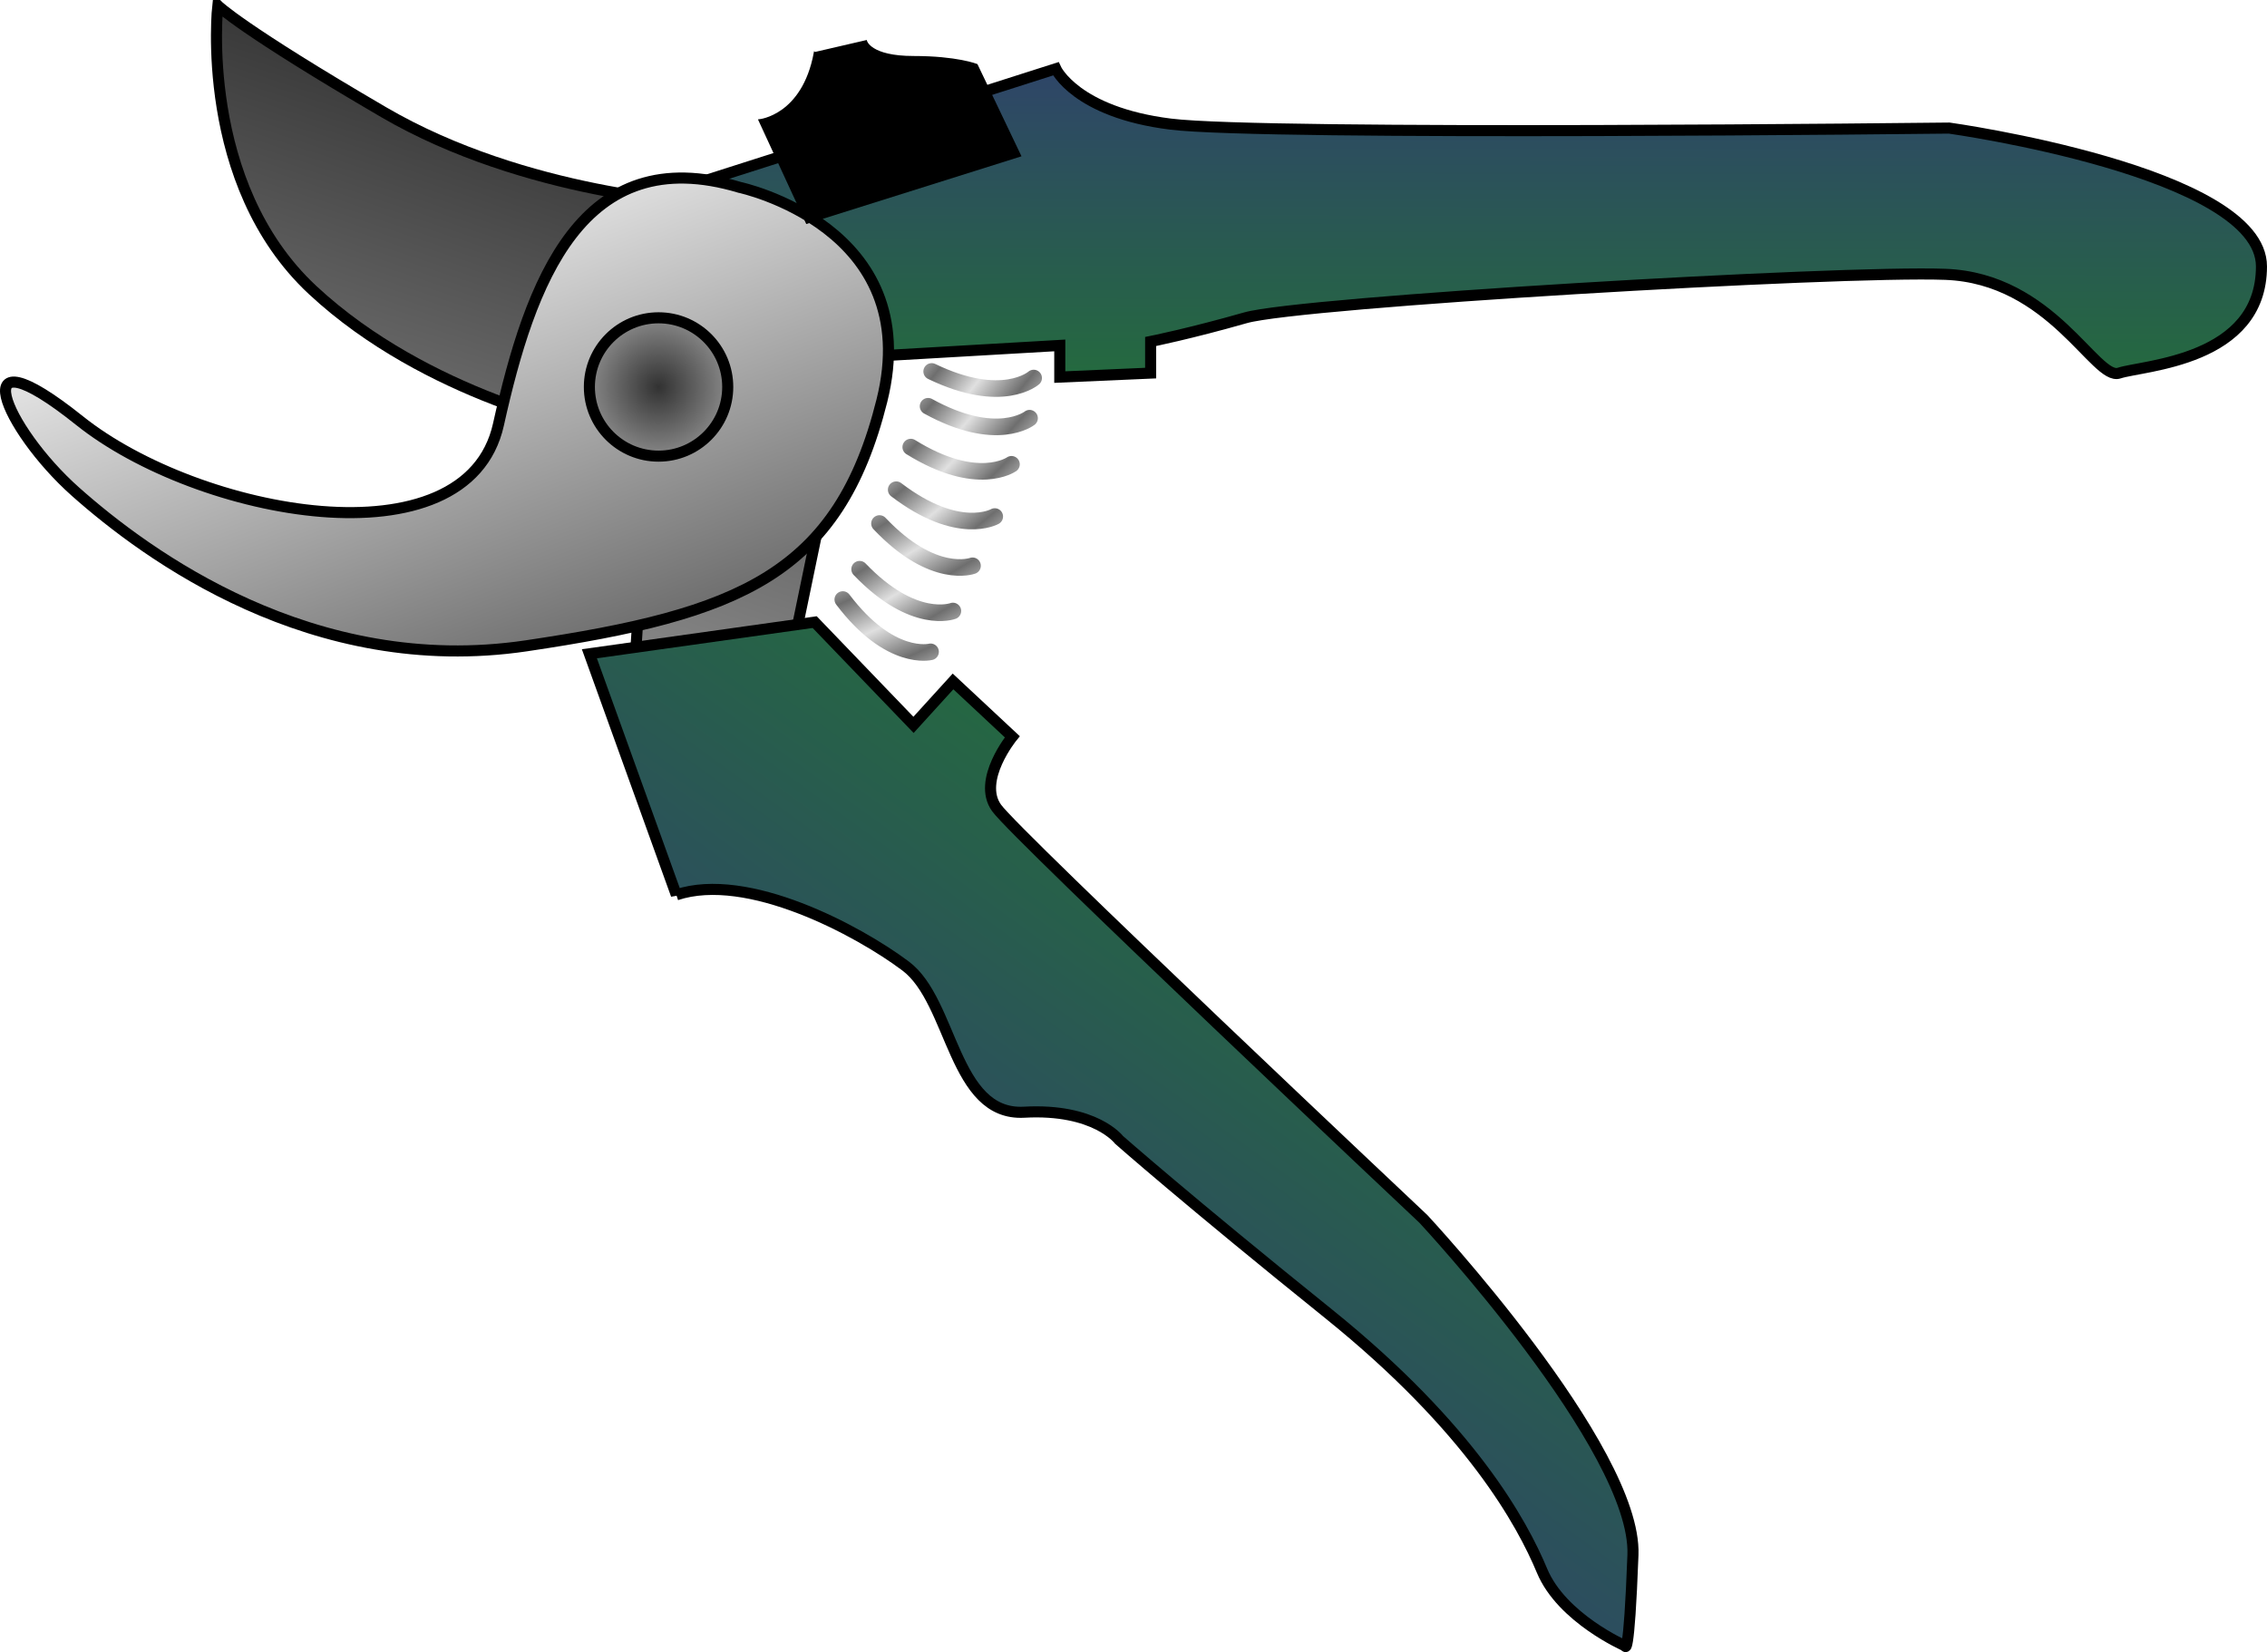 <?xml version="1.0" encoding="UTF-8"?>
<svg version="1.0" viewBox="0 0 409.64 298.58" xmlns="http://www.w3.org/2000/svg" xmlns:xlink="http://www.w3.org/1999/xlink">
<defs>
<linearGradient id="b">
<stop stop-color="#236e3a" offset="0"/>
<stop stop-color="#323976" offset="1"/>
</linearGradient>
<linearGradient id="a">
<stop stop-color="#6e6e6e" offset="0"/>
<stop stop-color="#e0e0e0" offset="1"/>
</linearGradient>
<linearGradient id="c">
<stop stop-color="#323232" offset="0"/>
<stop stop-color="#8e8e8e" offset="1"/>
</linearGradient>
<linearGradient id="o" x1="248.46" x2="220.5" y1="173.54" y2="268.78" gradientTransform="scale(.948 1.054)" gradientUnits="userSpaceOnUse" xlink:href="#c"/>
<linearGradient id="n" x1="180.83" x2="182.26" y1="534.57" y2="355.51" gradientTransform="scale(2.23 .448)" gradientUnits="userSpaceOnUse" xlink:href="#b"/>
<linearGradient id="m" x1="181.85" x2="129.76" y1="376.13" y2="297.47" gradientTransform="scale(1.365 .733)" gradientUnits="userSpaceOnUse" xlink:href="#a"/>
<radialGradient id="d" cx="251.79" cy="247.01" r="13.5" gradientUnits="userSpaceOnUse" xlink:href="#c"/>
<linearGradient id="l" x1="357.72" x2="270.99" y1="314.65" y2="431.97" gradientTransform="scale(1.009 .991)" gradientUnits="userSpaceOnUse" xlink:href="#b"/>
<linearGradient id="k" x1="225.95" x2="231.51" y1="511.99" y2="514.64" gradientTransform="matrix(1.6 .384 -.142 .591 -12.08 -116.24)" gradientUnits="userSpaceOnUse" xlink:href="#a" spreadMethod="reflect"/>
<linearGradient id="j" x1="225.95" x2="231.51" y1="511.99" y2="514.64" gradientTransform="matrix(1.634 .197 -.073 .603 -52.118 -85.941)" gradientUnits="userSpaceOnUse" xlink:href="#a" spreadMethod="reflect"/>
<linearGradient id="i" x1="225.95" x2="231.51" y1="511.99" y2="514.64" gradientTransform="matrix(1.633 .205 -.076 .603 -46.718 -95.877)" gradientUnits="userSpaceOnUse" xlink:href="#a" spreadMethod="reflect"/>
<linearGradient id="h" x1="225.95" x2="231.51" y1="511.99" y2="514.64" gradientTransform="matrix(1.645 -.058 .022 .607 -96.273 -44.943)" gradientUnits="userSpaceOnUse" xlink:href="#a" spreadMethod="reflect"/>
<linearGradient id="g" x1="225.95" x2="231.51" y1="511.99" y2="514.64" gradientTransform="matrix(1.631 -.217 .08 .602 -120.74 -14.345)" gradientUnits="userSpaceOnUse" xlink:href="#a" spreadMethod="reflect"/>
<linearGradient id="f" x1="225.95" x2="231.51" y1="511.99" y2="514.64" gradientTransform="matrix(1.618 -.302 .111 .597 -130.54 -.232)" gradientUnits="userSpaceOnUse" xlink:href="#a" spreadMethod="reflect"/>
<linearGradient id="e" x1="225.95" x2="231.51" y1="511.99" y2="514.64" gradientTransform="matrix(1.6 -.387 .143 .591 -141.92 16.07)" gradientUnits="userSpaceOnUse" xlink:href="#a" spreadMethod="reflect"/>
</defs>
<g transform="translate(-6.061 -3.634)">
<g transform="translate(-116.73 -161.3)">
<path d="m249.29 201.65s-31.43-1.43-57.15-16.43c-25.71-15-30-19.29-30-19.29s-3.57 32.15 17.15 51.43c20.71 19.29 50 25 50 25l10 15-2.15 33.57 28.57-7.14 8.58-41.43-25-40.71z" fill="url(#o)" fill-rule="evenodd" stroke="#000" stroke-width="2"/>
<path d="m246.43 198.79 67.14-21.43s3.57 7.86 20.72 10c17.14 2.15 140.71 0.72 140.71 0.72s56.43 7.85 56.43 25c0 17.14-21.43 17.85-25.72 19.28-4.28 1.43-12.14-17.14-31.42-17.85-19.29-0.72-116.43 5-126.43 7.85-10 2.86-17.15 4.29-17.15 4.29v5.71l-16.42 0.72v-5.72l-37.15 2.15-30.71-30.72z" fill="url(#n)" fill-rule="evenodd" stroke="#000" stroke-width="2"/>
<path d="m256.43 198.79c-28.57-8.57-37.86 17.14-43.57 42.86-5.72 25.71-54.29 16.43-75.72-0.72-21.43-17.14-13.57 1.43-0.71 12.86s42.86 33.57 81.43 27.86c38.57-5.72 56.43-12.86 64.28-44.29 7.86-31.43-25.71-38.57-25.71-38.57z" fill="url(#m)" fill-rule="evenodd" stroke="#000" stroke-width="2"/>
<path transform="translate(-10 -12.143)" d="m264.29 247.01c0 6.9-5.6 12.5-12.5 12.5-6.91 0-12.5-5.6-12.5-12.5 0-6.91 5.59-12.5 12.5-12.5 6.9 0 12.5 5.59 12.5 12.5z" fill="url(#d)" stroke="#000" stroke-linecap="round" stroke-linejoin="round" stroke-width="2"/>
<path d="m245 326.65-15.71-43.57 40.71-5.72 17.86 18.57 7.14-7.85 10.71 10s-6.42 7.85-2.85 12.85 77.14 74.29 77.14 74.29 38.57 41.43 37.86 60.71c-0.72 19.29-1.43 16.43-1.43 16.43s-11.43-5-15-13.57-12.86-25.71-38.57-46.43c-25.72-20.71-37.86-31.43-37.86-31.43s-4.29-5.71-17.14-5c-12.86 0.72-12.86-20-21.43-26.42-8.57-6.43-28.57-17.15-41.43-12.86z" fill="url(#l)" fill-rule="evenodd" stroke="#000" stroke-width="2"/>
<path d="m270 174.51 9.29-2.15s0.71 2.86 8.57 2.86c7.85 0 11.43 1.43 11.43 1.43l7.85 16.43-38.57 12.14-8.57-18.57s7.86-0.72 10-12.14z" fill-rule="evenodd" stroke="#000" stroke-width=".25pt"/>
<path d="m275.08 273.28c8.56 11.33 15.86 9.45 15.86 9.45" fill="none" stroke="url(#k)" stroke-linecap="round" stroke-width="3"/>
<path d="m278.12 267.8c9.81 10.25 16.85 7.55 16.85 7.55" fill="none" stroke="url(#j)" stroke-linecap="round" stroke-width="3"/>
<path d="m281.71 259.54c9.76 10.31 16.81 7.64 16.81 7.64" fill="none" stroke="url(#i)" stroke-linecap="round" stroke-width="3"/>
<path d="m284.73 253.43c11.28 8.61 17.81 4.85 17.81 4.85" fill="none" stroke="url(#h)" stroke-linecap="round" stroke-width="3"/>
<path d="m287.36 245.73c12.06 7.49 18.2 3.11 18.2 3.11" fill="none" stroke="url(#g)" stroke-linecap="round" stroke-width="3"/>
<path d="m290.49 238.35c12.43 6.85 18.34 2.16 18.34 2.16" fill="none" stroke="url(#f)" stroke-linecap="round" stroke-width="3"/>
<path d="m291.14 232.06c12.78 6.18 18.43 1.19 18.43 1.19" fill="none" stroke="url(#e)" stroke-linecap="round" stroke-width="3"/>
</g>
</g>
</svg>
